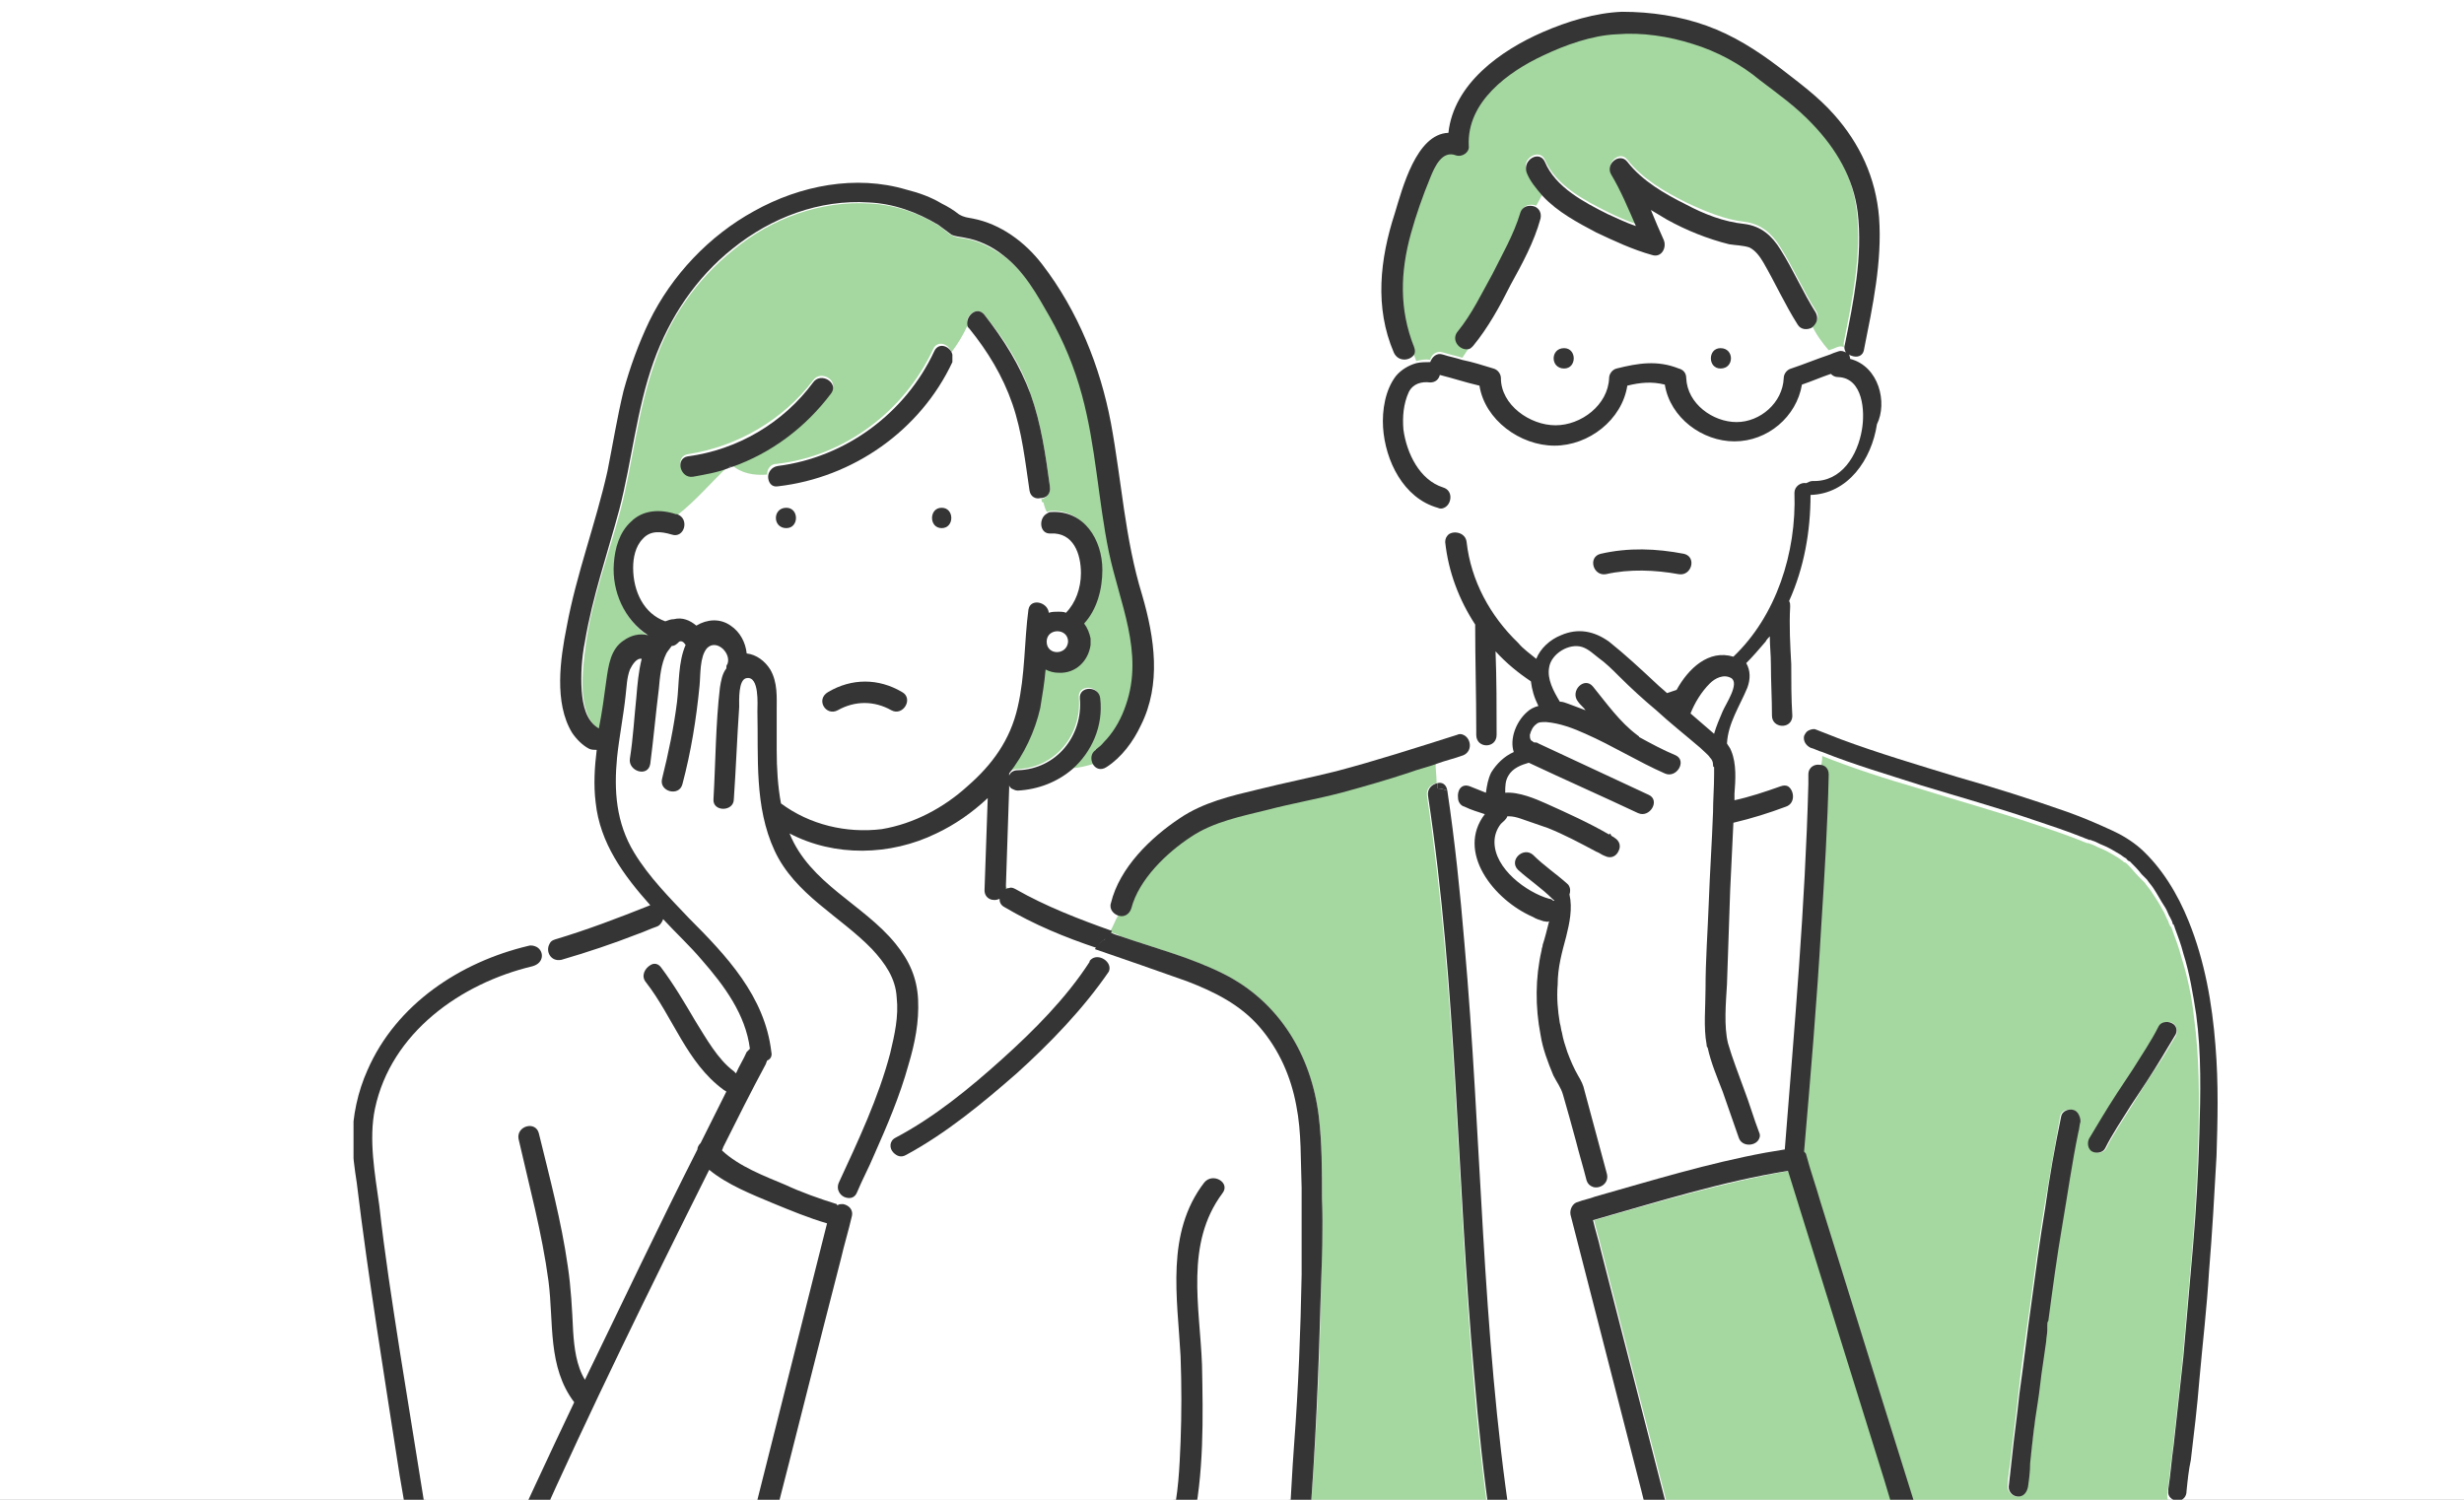 <?xml version="1.0" encoding="utf-8"?>
<!-- Generator: Adobe Illustrator 27.9.0, SVG Export Plug-In . SVG Version: 6.00 Build 0)  -->
<svg version="1.1" id="レイヤー_1" xmlns="http://www.w3.org/2000/svg" xmlns:xlink="http://www.w3.org/1999/xlink" x="0px"
	 y="0px" width="230px" height="140px" viewBox="0 0 230 140" style="enable-background:new 0 0 230 140;" xml:space="preserve">
<rect x="0" y="0" width="230" height="140" fill="#808080" stroke="none"/>
<style type="text/css">
	.st0{clip-path:url(#SVGID_00000057136418017977312440000012531029305949134735_);}
	.st1{fill:#FFFFFF;}
	.st2{clip-path:url(#SVGID_00000146471780355757677390000017237323684765307795_);}
	.st3{fill:#A5D7A0;}
	.st4{fill:#353535;}
</style>
<g>
	<defs>
		<rect id="SVGID_1_" width="230" height="140"/>
	</defs>
	<clipPath id="SVGID_00000144302569173094069150000005643933442317474439_">
		<use xlink:href="#SVGID_1_"  style="overflow:visible;"/>
	</clipPath>
	<g style="clip-path:url(#SVGID_00000144302569173094069150000005643933442317474439_);">
		<rect class="st1" width="230" height="140"/>
		<g>
			<defs>
				<rect id="SVGID_00000160187552967463184300000002846268680914854808_" x="33" y="1" width="174" height="145"/>
			</defs>
			<clipPath id="SVGID_00000170257945749329392190000004060344643959687835_">
				<use xlink:href="#SVGID_00000160187552967463184300000002846268680914854808_"  style="overflow:visible;"/>
			</clipPath>
			<g style="clip-path:url(#SVGID_00000170257945749329392190000004060344643959687835_);">
				<path class="st1" d="M154.2,142.7c-0.3-1.2-0.6-2.4-0.9-3.6c-2.2-8.6-4.4-17.1-6.6-25.7c-0.1-0.5,0.2-1.1,0.7-1.2
					c0.5-0.2,1.1-0.3,1.6-0.5c0-0.3,0-0.6,0-0.9c-0.3-0.1-0.5-0.3-0.6-0.6c-0.3-1.2-0.7-2.5-1-3.7c-0.4-1.4-0.7-2.9-1.2-4.3
					c-0.2-0.6-0.6-1.1-0.9-1.8c-0.6-1.2-1-2.5-1.2-3.8c-0.5-2.6-0.5-5.3,0.1-7.9c0-0.2,0.1-0.3,0.1-0.5c0.2-0.6,0.4-1.4,0.6-2.2
					c-0.1,0-0.3,0-0.5,0c-0.3-0.1-0.7-0.2-1-0.4c-3.6-1.6-7.2-6.1-4.5-9.6c-0.6-0.2-1.3-0.5-1.9-0.7c-0.4-0.2-0.6-0.5-0.6-0.8
					c-0.4-0.2-0.8-0.4-1.3-0.6c0.7,4.8,1.2,9.5,1.6,14.3c1.5,18,1.6,36.1,4.3,54c0,0.2,0,0.4-0.1,0.6H154.2z"/>
				<path class="st1" d="M164.6,107c-0.3,0.7-1.5,0.8-1.9-0.1c-0.5-1.4-1-2.9-1.5-4.3c-0.5-1.3-1.1-2.7-1.4-4.1c0-0.1,0-0.2-0.1-0.3
					c-0.3-1.7-0.2-3.6-0.1-5.2c0-2.7,0.2-5.3,0.3-8c0.1-2.8,0.3-5.7,0.4-8.5c0.1-1.2,0.1-2.4,0.1-3.5c0-0.2,0-0.5,0-0.7c0,0,0,0,0,0
					c0,0,0,0,0,0c0-0.1,0-0.2-0.1-0.2c-0.1-0.3-0.1-0.4-0.3-0.7c-0.1-0.2-0.6-0.7-0.9-0.9c-1.3-1.2-2.7-2.3-4.1-3.5
					c-1.2-1.1-2.3-2.1-3.5-3.2c-0.6-0.6-1.3-1.1-1.9-1.7c-0.5-0.4-1-0.9-1.5-1c-1.3-0.4-2.9,0.6-3.1,1.9c-0.2,1.1,0.4,2.2,1,3.2
					c0.3,0.1,0.6,0.1,0.8,0.2c0.6,0.2,1.1,0.4,1.6,0.6c-0.2-0.3-0.5-0.5-0.7-0.8c-0.8-1,0.6-2.3,1.4-1.4c1.3,1.6,2.5,3.2,4.1,4.5
					c0.1,0.1,0.1,0.1,0.2,0.2c1.1,0.6,2.2,1.2,3.4,1.7c1.1,0.5,0.1,2.2-1,1.7c-2.5-1.2-4.9-2.6-7.4-3.7c-1.2-0.5-2.5-1.1-3.7-1.1
					c-0.4,0-0.7,0-0.9,0.2c-0.3,0.2-0.5,0.7-0.6,1c-0.1,0.3,0,0.3,0.1,0.5c0.1,0.2,0.4,0.3,0.1,0.1c0.1,0,0.1,0.1,0.2,0.1
					c0.1,0,0.3,0,0.4,0.1c3.4,1.6,6.9,3.2,10.3,4.8c1.1,0.5,0.1,2.2-1,1.7c-3.4-1.6-6.8-3.1-10.2-4.7c-0.8,0.2-1.5,0.6-1.9,1.2
					c-0.3,0.5-0.4,1-0.3,1.6c1.2-0.1,2.8,0.6,3.8,1c2,0.8,4,1.7,5.9,2.9l0.1-0.1l0.1,0.2c0.1,0.1,0.2,0.1,0.3,0.2
					c0.5,0.3,0.6,0.8,0.4,1.2c-0.2,0.5-0.8,0.8-1.3,0.5c-0.2-0.1-0.5-0.3-0.8-0.4c-1.4-0.8-2.9-1.5-4.5-2.2
					c-0.8-0.4-1.7-0.7-2.6-0.9c-0.3-0.1-0.6-0.2-1-0.2c-0.1,0-0.2,0-0.2,0c-0.1,0.3-0.4,0.5-0.6,0.7c-0.4,0.5-0.6,1-0.6,1.7
					c0,2.5,2.9,4.7,5.1,5.3c0.2,0,0.3,0.1,0.4,0.2l0.1-0.1c-0.1,0-0.1-0.1-0.2-0.1c-1-0.9-2.2-1.7-3.2-2.7c-0.9-0.8,0.4-2.2,1.4-1.4
					c1,0.9,2.2,1.7,3.2,2.7c0,0,0.1,0.1,0.1,0.1c0.2,0.3,0.3,0.6,0.1,0.9c0.3,1.3,0,2.7-0.3,3.9c-0.4,1.5-0.8,2.9-0.8,4.5
					c0,1.2,0,2.4,0.2,3.6l0.6,2.6c0.3,0.8,0.6,1.5,1,2.2c0.3,0.5,0.5,0.9,0.6,1.4c0.7,2.6,1.4,5.2,2.1,7.8c0.2,0.9-0.6,1.4-1.3,1.2
					c0,0.3,0,0.6,0,0.9c5.3-1.5,10.5-3.1,15.9-4.1C164.8,107.4,164.7,107.2,164.6,107z"/>
				<path class="st3" d="M177.5,142.7c-0.1-0.1-0.1-0.2-0.2-0.3c0-0.1-0.1-0.2-0.1-0.2c-0.4-1.3-0.8-2.7-1.2-4
					c-1.9-6.1-3.8-12.2-5.7-18.3c-1.1-3.5-2.2-7.1-3.3-10.6c-6.2,1.1-12.2,2.9-18.2,4.6c0.2,0.9,0.5,1.8,0.7,2.7
					c2.2,8.6,4.4,17.1,6.6,25.7c0,0.1,0,0.2,0,0.2c0,0.1,0,0.2,0,0.2H177.5z"/>
				<path class="st3" d="M94,73.7c0.1,0,0.1,0,0.2,0c-0.1-0.1-0.2-0.2-0.2-0.3C94,73.4,94,73.5,94,73.7z"/>
				<path class="st1" d="M52.2,89.6c-0.9,0.3-1.5-0.8-1.1-1.5c-0.3,0.1-0.7,0.2-1,0.3c0.6,0.4,0.7,1.5-0.2,1.8
					c-6.7,1.6-13.2,6.2-14.7,13.3c-0.6,2.9,0,6.1,0.4,9c0.6,4.5,1.3,9,1.9,13.5c0.9,5.6,1.8,11.2,2.7,16.8h7.9c0-0.1,0-0.2,0.1-0.3
					c1.2-2.7,2.4-5.3,3.7-8c0.6-1.3,1.2-2.5,1.8-3.8c0,0,0,0,0,0c-2.5-3.3-1.9-7.4-2.4-11.3c-0.6-4.5-1.8-8.9-2.8-13.3
					c-0.3-1.2,1.6-1.7,1.9-0.5c1,4.1,2.1,8.2,2.7,12.4c0.3,2,0.4,4.1,0.5,6.1c0.1,1.5,0.3,3.2,1.1,4.5c3.4-7.2,6.9-14.4,10.5-21.5
					c0-0.2,0.2-0.5,0.3-0.6c0.8-1.6,1.6-3.2,2.4-4.8c-0.1,0-0.2-0.1-0.3-0.2c-3.3-2.4-4.7-6.8-7.2-10c-0.5-0.6-0.1-1.4,0.4-1.6
					c-0.4-0.9-0.8-1.9-1.3-2.8C57,88.1,54.7,88.9,52.2,89.6z"/>
				<path class="st1" d="M65.4,89.5c-1.1-1.3-2.4-2.5-3.6-3.8c-0.1,0.3-0.3,0.5-0.6,0.7c-0.6,0.3-1.2,0.5-1.8,0.7
					c0.5,0.9,0.9,1.9,1.3,2.8c0.3-0.2,0.7-0.1,1,0.2c1.2,1.6,2.2,3.3,3.2,5c1,1.6,2,3.5,3.6,4.7c0.1,0.1,0.2,0.1,0.2,0.2
					c0.3-0.7,0.7-1.3,1-2c0.1-0.1,0.2-0.2,0.3-0.3C69.5,94.6,67.5,91.9,65.4,89.5z"/>
				<path class="st3" d="M94,82.9c-0.1-0.1-0.2-0.2-0.3-0.3c0,0.1,0,0.2,0,0.4C93.8,83,93.9,83,94,82.9z"/>
				<path class="st1" d="M167.8,30.2c-1.2-1.9-2.1-3.9-3.2-5.8c-0.3-0.5-0.7-1.2-1.3-1.4c-0.6-0.3-1.3-0.2-1.9-0.3
					c-2-0.4-4-1.3-5.8-2.3c-0.5-0.3-1-0.6-1.5-0.9c0.4,0.9,0.8,1.8,1.2,2.8c0.3,0.7-0.2,1.7-1.1,1.4c-1.8-0.6-3.6-1.3-5.2-2.1
					c-1.7-0.8-3.6-1.9-5-3.4c-0.2,0.4-0.4,0.8-0.6,1.1c0.4,0.2,0.6,0.6,0.5,1.1c-0.7,2.2-1.8,4.2-2.8,6.2c-1,1.9-2.1,4-3.5,5.7
					c-0.1,0.2-0.3,0.3-0.5,0.3c-0.2,0.3-0.4,0.6-0.6,0.9c1,0.3,1.9,0.6,2.9,0.8c0.4,0.1,0.7,0.5,0.7,0.9c0.1,2.5,2.8,4.4,5.1,4.4
					c2.4,0,4.9-1.9,5-4.4c0-0.4,0.3-0.8,0.7-0.9c2-0.5,3.8-0.8,5.8,0c0.4,0.2,0.7,0.5,0.7,0.9c0.1,2.4,2.4,4.1,4.7,4.1
					c2.2,0,4.4-1.8,4.4-4.1c0-0.5,0.3-0.8,0.7-0.9c1.2-0.4,2.4-0.9,3.6-1.3c-0.6-0.7-1.2-1.6-1.6-2.4
					C168.6,30.7,168.1,30.7,167.8,30.2z M146,34.4c-1.2,0-1.2-1.9,0-1.9C147.2,32.5,147.2,34.4,146,34.4z M160.6,34.4
					c-1.2,0-1.2-1.9,0-1.9C161.9,32.5,161.9,34.4,160.6,34.4z"/>
				<path class="st3" d="M172.1,32c0.8-4,1.7-8.3,1.2-12.4c-0.4-3.2-1.9-6-4.2-8.2c-1.5-1.5-3.3-2.7-4.9-4.1
					c-1.9-1.5-4.1-2.7-6.3-3.4c-2.3-0.7-4.7-1.1-7.1-0.9c-2.3,0.2-4.8,1-6.9,2c-3.3,1.6-7.1,4.4-6.9,8.4c0,0.6-0.6,1.1-1.2,0.9
					c-1.3-0.5-2,1-2.4,2.1c-0.7,1.7-1.3,3.4-1.8,5.2c-1,3.6-1.2,7.1,0.3,10.6c0.1,0.3,0.1,0.5,0,0.7c0.1,0.3,0.2,0.5,0.3,0.8
					c0.4-0.1,0.9-0.2,1.3-0.1c0.1-0.5,0.6-0.9,1.2-0.7c0.6,0.2,1.2,0.3,1.8,0.5c0.2-0.3,0.4-0.6,0.6-0.9c-0.8,0.2-1.6-0.9-0.9-1.7
					c1.3-1.5,2.3-3.5,3.2-5.3c1-1.8,2-3.7,2.6-5.7c0.2-0.7,0.9-0.8,1.4-0.6c0.2-0.4,0.4-0.7,0.6-1.1c-0.6-0.6-1.1-1.4-1.5-2.2
					c-0.5-1.1,1.2-2.1,1.7-1c1,2.4,3.7,3.8,5.9,4.9c0.8,0.4,1.7,0.8,2.6,1.1c-0.7-1.6-1.4-3.3-2.3-4.8c-0.5-0.9,0.8-2.1,1.5-1.2
					c1.4,1.8,3.5,3,5.5,4c1.7,0.8,3.6,1.6,5.4,1.8c1.6,0.2,2.6,1.1,3.4,2.4c1.2,1.9,2.1,4,3.3,5.9c0.4,0.6,0.1,1.1-0.4,1.3
					c0.4,0.9,1,1.7,1.6,2.4c0.3-0.1,0.6-0.2,0.8-0.3c0.3-0.1,0.5-0.1,0.7,0.1C172.1,32.5,172.1,32.3,172.1,32z"/>
				<path class="st1" d="M137,50.6c0.4,3.6,2.2,6.9,4.8,9.4c0.5,0.5,1.1,1,1.7,1.5c0.5-1,1.3-1.7,2.3-2.2c1.6-0.7,3.2-0.4,4.5,0.6
					c1.6,1.2,3,2.6,4.4,3.9c0.3,0.3,0.7,0.6,1,0.9c0.3-0.1,0.6-0.2,0.9-0.3c1.1-2,2.9-3.8,5.3-3.1c4-3.7,5.8-9.7,5.7-15.3
					c0-0.7,0.5-1,1.1-0.9c0.1-0.1,0.3-0.2,0.6-0.2c2.7,0,4.2-2.4,4.6-4.8c0.3-1.7,0.1-4.8-2.2-4.9c-0.3,0-0.5-0.2-0.7-0.3
					c-0.9,0.3-1.8,0.7-2.7,1c-0.5,3-3.2,5.3-6.3,5.3c-3.1,0-6-2.2-6.5-5.3c-1.2-0.3-2.3-0.2-3.5,0.1c-0.5,3.2-3.6,5.6-6.8,5.6
					c-3.2,0-6.5-2.4-7-5.6c-1.2-0.3-2.4-0.7-3.7-1c-0.1,0.4-0.4,0.7-0.9,0.7c-0.9-0.1-1.6,0.1-2,0.9c-0.5,1.1-0.7,2.3-0.5,3.5
					c0.2,2.2,1.4,4.8,3.7,5.4c1,0.3,0.8,1.6,0.1,1.9c0.3,0.8,0.4,1.8,0.6,2.7C135.8,49.5,136.9,49.7,137,50.6z M149.4,51.7
					c2.6-0.5,5.2-0.5,7.8,0c1.2,0.2,0.7,2.1-0.5,1.9c-2.2-0.5-4.5-0.5-6.8,0C148.7,53.8,148.2,52,149.4,51.7z"/>
				<path class="st3" d="M204.8,95c-0.2-1.9-0.6-3.8-1.2-5.7c-0.2-0.8-0.5-1.6-0.8-2.4c0-0.1-0.1-0.2-0.1-0.3c0,0,0-0.1-0.1-0.1
					c-0.1-0.2-0.2-0.4-0.2-0.5c-0.2-0.3-0.3-0.7-0.5-1c-0.3-0.6-0.7-1.2-1.1-1.8c-0.2-0.3-0.4-0.5-0.6-0.8c0,0-0.1-0.1-0.1-0.1
					c0,0-0.1-0.1-0.1-0.1c-0.1-0.1-0.2-0.2-0.3-0.3c-0.4-0.4-0.7-0.8-1.1-1.2c-0.1-0.1-0.2-0.2-0.3-0.2c0,0-0.1,0-0.1-0.1
					c0,0,0,0,0,0c-0.2-0.1-0.4-0.3-0.6-0.4c-0.5-0.3-1-0.6-1.5-0.8c-0.3-0.1-0.6-0.3-0.9-0.4c-0.1,0-0.2-0.1-0.3-0.1c0,0,0,0-0.1,0
					c0,0,0,0,0,0c-0.2-0.1-0.3-0.1-0.5-0.2c-1.5-0.6-3-1.1-4.5-1.6c-3.6-1.2-7.2-2.2-10.7-3.3c-3.1-0.9-6.2-1.9-9.2-3.1
					c0,0.4-0.1,0.7-0.1,1.1c0.4,0.1,0.8,0.4,0.8,0.9c-0.1,4.7-0.4,9.5-0.7,14.2c-0.5,7-1.1,14-1.6,21c0.1,0.1,0.1,0.2,0.2,0.3
					c0.4,1.4,0.9,2.8,1.3,4.3c1.9,6.1,3.8,12.2,5.7,18.3c1.2,3.8,2.4,7.7,3.6,11.5c0.1,0.3,0,0.6-0.1,0.8h24l0.3-2.3
					c0,0-0.1,0-0.1,0c-0.4,0-0.9-0.4-0.9-0.9c0-0.1,0-0.1,0-0.2c0.2-1.4,0.3-2.8,0.5-4.1c0.3-2.7,0.6-5.5,0.9-8.2
					c0.3-3.4,0.6-6.9,0.9-10.3c0.3-3.5,0.5-7.1,0.6-10.6C205.3,102.4,205.3,98.7,204.8,95z M194.1,104.7c-0.1,0.3-0.1,0.7-0.2,1
					c-0.6,2.9-1,5.8-1.5,8.7c-0.5,3-0.9,6-1.3,8.9c0,0.2,0,0.4-0.1,0.5c0,0.1,0,0.2,0,0.3c0-0.2,0,0,0,0.1c0,0.3-0.1,0.7-0.1,1
					c-0.1,0.7-0.2,1.4-0.3,2.1c-0.2,1.2-0.3,2.5-0.5,3.7c-0.2,1.9-0.4,3.8-0.7,5.6c-0.1,0.7-0.2,1.4-0.2,2.2
					c-0.1,0.5-0.4,0.9-0.9,0.9c-0.4,0-0.9-0.4-0.9-0.9c0,0,0,0,0,0c0-0.9,0.2-1.8,0.3-2.7c0.2-2,0.5-4,0.7-6
					c0.3-2.8,0.7-5.5,1.1-8.3c0.4-3,0.8-6,1.3-9c0.5-2.9,1-5.8,1.5-8.6c0.1-0.5,0.6-0.7,1.1-0.6C194,103.7,194.2,104.3,194.1,104.7z
					 M203.1,96.7c-0.4,0.7-0.8,1.3-1.2,2c-1,1.5-2,3-2.9,4.5c-0.8,1.3-1.7,2.6-2.4,4c-0.2,0.4-0.8,0.5-1.2,0.3
					c-0.4-0.2-0.5-0.8-0.3-1.2c0.4-0.7,0.8-1.3,1.2-2c1-1.5,2-3,2.9-4.5c0.8-1.3,1.7-2.6,2.4-4c0.2-0.4,0.8-0.5,1.2-0.3
					C203.2,95.7,203.3,96.3,203.1,96.7z"/>
				<path class="st1" d="M170,71.4c0.1-0.4,0.1-0.7,0.1-1.1c-0.4-0.1-0.7-0.3-1.1-0.4c-0.4-0.2-0.7-0.6-0.6-1.1
					c0.1-0.2,0.2-0.4,0.4-0.5c-0.3-0.2-0.6-0.5-0.9-0.7c-0.1,1.1-1.9,1.1-1.9-0.1c-0.1-1.6-0.1-3.2-0.1-4.8c0-0.8-0.1-1.7-0.1-2.6
					c-0.1,0.2-0.3,0.4-0.4,0.5c-0.5,0.7-1.1,1.4-1.8,2c0.3,0.7,0.4,1.5,0.1,2.3c-0.7,1.7-1.8,3.4-1.9,5.2c0.2,0.2,0.3,0.5,0.4,0.7
					c0.6,1.2,0.4,2.7,0.3,4c0,0.2,0,0.4,0,0.6c1.5-0.4,2.9-0.8,4.3-1.3c0.3-0.1,0.5-0.1,0.7,0c0.5-0.3,0.9-0.6,1.4-0.9
					c0-0.3,0-0.6,0-0.9C168.9,71.6,169.4,71.3,170,71.4z"/>
				<path class="st3" d="M122.2,142.7h16.9c0,0,0-0.1,0-0.1c-0.7-4.8-1.2-9.5-1.6-14.3c-1.5-18-1.6-36.1-4.3-54
					c-0.1-0.7,0.4-1.1,0.9-1.2c0-0.6-0.1-1.3-0.1-1.9c-0.8,0.3-1.7,0.5-2.5,0.8c-2.1,0.6-4.3,1.3-6.4,1.9c-2.3,0.6-4.6,1-6.9,1.6
					c-2.4,0.6-5,1.1-7.1,2.5c-2.3,1.5-4.9,4-5.6,6.7c-0.1,0.6-0.6,0.8-1.1,0.7c-0.3,0.5-0.5,1.1-0.8,1.6c0.3,0.1,0.7,0.2,1,0.4
					c3.2,1.1,6.5,2,9.6,3.5c5.2,2.6,8.2,7.7,8.9,13.3c0.3,2.5,0.3,5.1,0.3,7.7c0,2.8,0,5.6-0.1,8.5
					C123.2,127.8,122.8,135.3,122.2,142.7z"/>
				<path class="st1" d="M137.5,73.4c0.5,0.2,1,0.4,1.5,0.6c0-0.7,0.1-1.3,0.5-1.9c0.5-0.9,1.2-1.5,2.1-1.9
					c-0.4-1.2,0.1-2.8,1.2-3.7c0.3-0.3,0.7-0.5,1.1-0.6c-0.3-0.7-0.6-1.5-0.7-2.3c-1.2-0.8-2.3-1.8-3.3-2.8c0,2.6,0,5.2,0.1,7.8
					c0,1.3-1.9,1.3-1.9,0c0-0.2,0-0.3,0-0.5c-0.5,0.1-0.9,0.3-1.4,0.5c0.7,0.3,0.8,1.6-0.1,1.9c-0.8,0.3-1.7,0.5-2.5,0.8
					c0.1,0.6,0.1,1.3,0.1,1.9c0.4-0.1,0.9,0.1,0.9,0.7c0,0,0,0,0,0c0.4,0.2,0.8,0.4,1.3,0.6C136.3,73.8,136.8,73.1,137.5,73.4z"/>
				<path class="st1" d="M168.8,73.2c-0.5,0.3-0.9,0.6-1.4,0.9c0.6,0.3,0.7,1.5-0.2,1.9c-1.6,0.6-3.2,1.1-4.9,1.5
					c-0.1,2.1-0.2,4.2-0.3,6.3c-0.1,2.9-0.3,5.8-0.3,8.8c0,1.7-0.2,3.9,0.1,5.5c0.3,1.5,1,2.9,1.5,4.3c0.5,1.3,0.9,2.7,1.4,4
					c0.1,0.2,0.1,0.5,0,0.6c0.1,0.2,0.1,0.4,0.2,0.5c0.6-0.1,1.2-0.2,1.8-0.3C167.5,95.9,168.5,84.5,168.8,73.2z"/>
				<path class="st3" d="M172.6,33.4c0-0.1,0.1-0.2,0.1-0.3c-0.1,0-0.1-0.1-0.2-0.1C172.6,33.1,172.6,33.3,172.6,33.4z"/>
				<path class="st3" d="M103.6,51.6c-1-4.8-1.2-9.8-2.5-14.6c-0.7-2.6-1.7-5-3-7.3c-1.2-2.1-2.4-4.3-4.4-5.8
					c-1-0.7-2.3-1.4-3.5-1.6c-0.5-0.1-0.9-0.1-1.3-0.3c-0.4-0.2-0.8-0.6-1.2-0.9c-1.9-1.2-4.2-2-6.5-2.1c-4.6-0.3-9.2,1.4-12.7,4.3
					c-3.5,2.8-6,6.4-7.4,10.6c-1.6,4.5-2,9.2-3.2,13.8c-1.1,4.1-2.6,8.1-3.2,12.3c-0.2,1.5-0.4,3.1-0.3,4.6c0.1,1.3,0.4,2.8,1.6,3.5
					c0.2-1.5,0.5-3,0.7-4.5c0.2-1.4,0.4-2.9,1.6-3.7c0.7-0.5,1.6-0.7,2.3-0.5c-2.2-1.3-3.4-4.1-3.2-6.7c0.1-1.4,0.5-2.9,1.6-3.9
					c1.2-1.1,2.8-1.2,4.2-0.7c1.7-1.3,3.2-3.1,4.8-4.6c-1.1,0.4-2.2,0.6-3.3,0.8c-1.2,0.2-1.7-1.7-0.5-1.9c4.6-0.7,8.9-3.2,11.7-6.9
					c0.7-1,2.4,0,1.7,1c-2.4,3.2-5.6,5.6-9.3,6.9c0.9,0.8,2.1,1,3.3,0.9c0-0.5,0.3-1,0.9-1c6.3-0.7,11.9-4.9,14.6-10.7
					c0.4-0.9,1.5-0.5,1.7,0.3c0.6-0.8,1.1-1.6,1.5-2.5c-0.3-0.9,0.9-1.9,1.6-1c1.8,2.2,3.4,4.6,4.3,7.4c1,2.8,1.4,5.7,1.8,8.6
					c0.1,0.6-0.3,1.1-0.8,1.2c0.1,0.4,0.2,0.8,0.5,1.2c0.1,0,0.2-0.1,0.3-0.1c3.1-0.2,4.7,2.7,4.8,5.4c0,1.8-0.6,3.7-1.7,5
					c0.3,0.4,0.5,0.9,0.6,1.4c0,0.1,0,0.2,0,0.3c0,0.1,0,0.2,0,0.3c-0.2,1.5-1.4,2.7-3,2.6c-0.4,0-0.8-0.1-1.2-0.3
					c-0.1,1.2-0.2,2.4-0.5,3.6c-0.4,2.2-1.5,4.3-2.9,6.1c0,0.1,0,0.1,0,0.2c0.1-0.3,0.4-0.5,0.8-0.5c3.6-0.1,6.1-3.2,5.8-6.7
					c-0.1-1.2,1.8-1.2,1.9,0c0.2,2.6-0.8,5-2.6,6.6c0.7,0,1.4-0.2,2.1-0.4c-0.2-0.4-0.2-1,0.3-1.3c0,0,0.1,0,0.1-0.1
					c0.2-0.2-0.1,0.1,0.1-0.1c0.3-0.3,0.6-0.5,0.8-0.8c0.8-0.9,1.5-2,1.8-3.2C106.9,61,104.6,56.3,103.6,51.6z"/>
				<path class="st1" d="M96.2,46c-0.4-2.7-0.7-5.5-1.6-8.1c-0.9-2.6-2.3-4.9-4-7c-0.1-0.1-0.2-0.2-0.2-0.3
					c-0.4,0.9-0.9,1.8-1.5,2.5c0.1,0.2,0,0.4-0.1,0.7c-3,6.4-9.3,10.8-16.3,11.6c-0.6,0.1-0.9-0.4-0.9-0.9c-1.2,0.1-2.4-0.1-3.3-0.9
					c-0.1,0-0.2,0.1-0.3,0.1c-1.6,1.5-3.1,3.2-4.8,4.6c0,0,0.1,0,0.1,0c1.2,0.4,0.7,2.3-0.5,1.9c-0.9-0.3-1.9-0.4-2.7,0.4
					c-0.7,0.7-0.9,1.7-0.9,2.7c0,2.1,1,4.2,3,5c0.2-0.1,0.5-0.2,0.8-0.2c0.8-0.1,1.6,0.1,2.1,0.6c0.9-0.6,2.2-0.7,3.2,0
					c0.8,0.5,1.3,1.6,1.5,2.6c0.9,0.1,1.8,0.7,2.2,1.5c0.6,1.1,0.6,2.5,0.6,3.8c0,1.2,0,2.5,0,3.7c0,1.7,0.1,3.3,0.4,5
					c2.7,1.9,6.1,2.8,9.4,2.3c3-0.4,5.8-2,8-4c2.3-2.1,4-4.3,4.7-7.4c0.6-3,0.6-6.1,1-9.1c0.2-1.1,1.8-0.8,1.9,0.3
					c0.3-0.1,0.6-0.1,0.9-0.1c0.3,0,0.5,0,0.7,0.1c0.9-0.9,1.4-2.3,1.4-3.7c0-1.8-0.8-3.8-2.8-3.7c-1.1,0.1-1.2-1.5-0.3-1.9
					c-0.3-0.4-0.4-0.8-0.5-1.2C96.8,46.8,96.3,46.6,96.2,46z M73.4,49.3c-1.2,0-1.2-1.9,0-1.9C74.6,47.4,74.6,49.3,73.4,49.3z
					 M83.1,66.3c-1.6-0.9-3.4-0.9-5,0c-1.1,0.6-2.1-1.1-1-1.7c2.2-1.3,4.7-1.3,6.9,0C85.2,65.3,84.2,66.9,83.1,66.3z M87.9,49.3
					c-1.2,0-1.2-1.9,0-1.9C89.1,47.4,89.1,49.3,87.9,49.3z"/>
				<path class="st1" d="M77.4,113.9c-1.7-0.6-3.4-1.2-5.1-1.9c-1.9-0.8-4.2-1.7-5.9-3.1c-5.6,11.2-11.2,22.4-16.2,33.8h20
					c0.2-0.9,0.4-1.7,0.6-2.6C72.9,131.4,75.2,122.7,77.4,113.9z"/>
				<path class="st1" d="M78.2,110.3c1.8-3.9,3.7-7.9,4.8-12.1c0.4-1.7,0.8-3.5,0.6-5.2c-0.2-1.8-1.1-3.2-2.3-4.5
					c-3-3.1-7.2-5.1-9.1-9.2c-1.9-4.1-1.5-8.6-1.6-13c0-0.7,0.1-3.4-1-3.1c-0.8,0.2-0.6,2.1-0.7,2.7c-0.2,2.9-0.3,5.7-0.5,8.6
					c-0.1,1.2-2,1.2-1.9,0c0.2-3.4,0.2-7,0.6-10.4c0.1-0.6,0.3-1.3,0.6-1.8c0-0.1,0-0.2,0.1-0.4c0.5-1-1-2.4-1.9-1.5
					c-0.8,0.8-0.6,2.5-0.7,3.5c-0.3,3.1-0.9,6.2-1.6,9.2c-0.3,1.2-2.2,0.7-1.9-0.5c0.6-2.4,1.1-4.8,1.4-7.2c0.2-1.7,0.1-3.7,0.8-5.3
					c-0.1-0.3-0.3-0.3-0.6-0.3c-0.2,0.2-0.4,0.4-0.7,0.4c-0.3,0.2-0.5,0.5-0.5,0.7c-0.5,1-0.5,2.2-0.7,3.3c-0.3,2.3-0.4,4.6-0.8,7
					c-0.2,1.2-2,0.7-1.9-0.5c0.3-1.9,0.4-3.8,0.6-5.7c0.1-1.2,0.2-2.4,0.5-3.6c-0.5-0.1-1,0.6-1.1,1c-0.3,0.7-0.3,1.6-0.4,2.4
					c-0.3,1.9-0.6,3.9-0.8,5.8c-0.3,3.2-0.1,6.2,1.6,8.9c1.4,2.3,3.2,4.2,5.1,6.1c3.5,3.6,7.1,7.4,7.7,12.5c0.1,0.4-0.2,0.7-0.4,0.8
					c0,0.1-0.1,0.2-0.1,0.3c-1.4,2.6-2.7,5.2-4,7.8c0,0.1-0.1,0.2-0.1,0.3c1.6,1.5,4,2.4,5.9,3.2c1.6,0.7,3.2,1.3,4.8,1.8
					c0.1,0,0.1,0,0.1,0.1c0.2-0.1,0.3-0.1,0.5-0.1c0.1-0.1,0.1-0.3,0.2-0.4C78.3,111.6,77.9,110.9,78.2,110.3z"/>
				<path class="st1" d="M93.7,84.7c-0.4-0.2-0.5-0.5-0.5-0.8c-0.6,0.3-1.4,0-1.4-0.8c0.1-2.9,0.2-5.7,0.3-8.6
					c-1.4,1.3-3.1,2.4-4.8,3.3c-4.3,2.1-9.4,2.2-13.7,0c1.8,4.6,6.9,6.5,9.9,10.3c1.3,1.6,2,3.2,2.1,5.2c0.1,2-0.3,4.1-0.9,6.1
					c-0.8,2.9-2,5.7-3.2,8.4c0.5,0.2,1.2,0.2,1.8,0c-0.4-0.4-0.4-1.1,0.2-1.4c3.6-1.9,6.9-4.6,9.9-7.3c3-2.7,6-5.7,8.2-9.1
					c0-0.1,0.1-0.1,0.1-0.2c0.1-0.4,0.3-0.7,0.5-1C99.3,87.5,96.4,86.3,93.7,84.7z"/>
				<path class="st1" d="M121.5,110.9c0-2.5,0-5.2-0.5-7.7c-0.5-2.7-1.6-5.3-3.4-7.3c-1.9-2.1-4.2-3.4-6.8-4.3c-2.8-1-5.7-2-8.6-3
					c-0.2,0.3-0.3,0.7-0.5,1c0.7-0.7,2.2,0.2,1.5,1.2c-2.3,3.6-5.4,6.7-8.6,9.5c-3.1,2.8-6.5,5.6-10.3,7.6c-0.5,0.3-0.9,0.1-1.2-0.2
					c-0.6,0.2-1.3,0.3-1.8,0c-0.5,1.2-1.1,2.3-1.6,3.5c-0.2,0.5-0.6,0.6-1,0.5c-0.1,0.1-0.1,0.3-0.2,0.4c0.5,0.1,1,0.5,0.8,1.2
					c-0.3,1.3-0.7,2.6-1,3.9c-2.2,8.5-4.3,17-6.5,25.5h37.5c-0.1-0.2-0.2-0.5-0.1-0.8c0.5-2.4,0.7-4.9,0.8-7.3c0.1-2.7,0.1-5.4,0-8
					c-0.3-5.5-1.4-11.5,2.2-16.2c0.7-1,2.4,0,1.7,1c-3.5,4.6-2.1,10.6-1.9,16c0.2,5,0.2,10.2-0.9,15.1c0,0.1,0,0.2-0.1,0.2h9.1
					c0.2-2.6,0.4-5.3,0.5-7.9c0.3-5.3,0.5-10.5,0.7-15.8C121.5,116.3,121.5,113.6,121.5,110.9z"/>
				<path class="st4" d="M98,45.4c-0.4-2.9-0.8-5.8-1.8-8.6c-1-2.7-2.5-5.1-4.3-7.4c-0.7-0.9-1.8,0.1-1.6,1c0,0.1,0.1,0.2,0.2,0.3
					c1.7,2.1,3.1,4.4,4,7c0.9,2.6,1.2,5.4,1.6,8.1c0.1,0.6,0.6,0.8,1,0.7C97.7,46.5,98.1,46.1,98,45.4z"/>
				<path class="st1" d="M99.7,59.9c-0.1-1.3-2-1.3-2,0C97.7,61.2,99.7,61.2,99.7,59.9z"/>
				<path class="st4" d="M149.9,53.6c2.2-0.5,4.6-0.4,6.8,0c1.2,0.2,1.7-1.6,0.5-1.9c-2.6-0.5-5.2-0.6-7.8,0
					C148.2,52,148.7,53.8,149.9,53.6z"/>
				<path class="st4" d="M206.8,97.6c-0.3-3.9-1-7.9-2.5-11.6c-1-2.5-2.5-5-4.5-6.8c-0.8-0.7-1.8-1.3-2.7-1.7
					c-1.3-0.6-2.7-1.2-4.1-1.7c-3.4-1.2-6.9-2.3-10.4-3.3c-3.6-1.1-7.3-2.2-10.8-3.5c-0.8-0.3-1.5-0.6-2.3-0.9
					c-0.2-0.1-0.5,0-0.7,0.1c-0.2,0.1-0.3,0.3-0.4,0.5c-0.1,0.5,0.2,0.9,0.6,1.1c0.4,0.1,0.7,0.3,1.1,0.4c3,1.2,6.1,2.1,9.2,3.1
					c3.6,1.1,7.2,2.1,10.7,3.3c1.5,0.5,3,1,4.5,1.6c0.2,0.1,0.3,0.1,0.5,0.2c0,0,0,0,0,0c0,0,0,0,0.1,0c0.1,0,0.2,0.1,0.3,0.1
					c0.3,0.1,0.6,0.3,0.9,0.4c0.5,0.2,1,0.5,1.5,0.8c0.2,0.1,0.4,0.3,0.6,0.4c0,0,0,0,0,0c0,0,0.1,0,0.1,0.1
					c0.1,0.1,0.2,0.2,0.3,0.2c0.4,0.4,0.8,0.8,1.1,1.2c0.1,0.1,0.2,0.2,0.3,0.3c0,0,0.1,0.1,0.1,0.1c0,0,0.1,0.1,0.1,0.1
					c0.2,0.3,0.4,0.5,0.6,0.8c0.4,0.6,0.7,1.2,1.1,1.8c0.2,0.3,0.3,0.7,0.5,1c0.1,0.2,0.2,0.4,0.2,0.5c0,0,0,0.1,0.1,0.1
					c0,0.1,0.1,0.2,0.1,0.3c0.3,0.8,0.6,1.6,0.8,2.4c0.6,1.9,0.9,3.8,1.2,5.7c0.5,3.7,0.4,7.4,0.3,11.1c-0.1,3.6-0.3,7.1-0.6,10.6
					c-0.3,3.4-0.6,6.9-0.9,10.3c-0.3,2.7-0.6,5.5-0.9,8.2c-0.2,1.4-0.3,2.8-0.5,4.1c0,0.1,0,0.1,0,0.2c-0.1,0.5,0.4,0.9,0.9,0.9
					c0,0,0.1,0,0.1,0c0.4-0.1,0.7-0.4,0.7-0.9c0.1-1,0.2-2,0.4-2.9c0.3-2.5,0.6-5,0.8-7.5c0.3-3.4,0.7-6.7,0.9-10.1
					c0.3-3.6,0.5-7.2,0.7-10.8C207,104.7,207.1,101.2,206.8,97.6z"/>
				<path class="st4" d="M193.5,103.6c-0.4-0.1-1,0.1-1.1,0.6c-0.6,2.9-1.1,5.7-1.5,8.6c-0.5,3-0.9,6-1.3,9
					c-0.4,2.8-0.7,5.5-1.1,8.3c-0.2,2-0.5,4-0.7,6c-0.1,0.9-0.2,1.8-0.3,2.7c0,0,0,0,0,0c0,0.5,0.4,0.9,0.9,0.9
					c0.5,0,0.8-0.4,0.9-0.9c0.1-0.7,0.2-1.4,0.2-2.2c0.2-1.9,0.4-3.8,0.7-5.6c0.2-1.2,0.3-2.5,0.5-3.7c0.1-0.7,0.2-1.4,0.3-2.1
					c0-0.3,0.1-0.7,0.1-1c0-0.1,0-0.3,0-0.1c0-0.1,0-0.2,0-0.3c0-0.2,0-0.4,0.1-0.5c0.4-3,0.8-6,1.3-8.9c0.5-2.9,0.9-5.8,1.5-8.7
					c0.1-0.3,0.1-0.7,0.2-1C194.2,104.3,194,103.7,193.5,103.6z"/>
				<path class="st4" d="M202.7,95.5c-0.4-0.2-1-0.1-1.2,0.3c-0.7,1.4-1.6,2.7-2.4,4c-1,1.5-2,3-2.9,4.5c-0.4,0.7-0.8,1.3-1.2,2
					c-0.2,0.4-0.1,1,0.3,1.2c0.4,0.2,1,0.1,1.2-0.3c0.7-1.4,1.6-2.7,2.4-4c1-1.5,2-3,2.9-4.5c0.4-0.7,0.8-1.3,1.2-2
					C203.3,96.3,203.2,95.7,202.7,95.5z"/>
				<path class="st4" d="M135.1,73.8C135.1,73.8,135.1,73.8,135.1,73.8c-0.1-0.6-0.5-0.8-0.9-0.7c0,0.2,0,0.3,0,0.5
					C134.5,73.6,134.8,73.7,135.1,73.8z"/>
				<path class="st4" d="M141,142.1c-2.7-17.9-2.7-36-4.3-54c-0.4-4.8-0.9-9.6-1.6-14.3c-0.3-0.1-0.6-0.2-0.9-0.2c0-0.2,0-0.3,0-0.5
					c-0.5,0.1-1,0.5-0.9,1.2c2.7,17.9,2.7,36,4.3,54c0.4,4.8,0.9,9.6,1.6,14.3c0,0,0,0.1,0,0.1h1.8C141,142.5,141,142.3,141,142.1z"
					/>
				<path class="st4" d="M136.6,68.6c-0.2-0.1-0.4-0.1-0.6,0c-3.8,1.2-7.5,2.4-11.3,3.4c-2.4,0.6-4.9,1.1-7.3,1.7
					c-2.5,0.6-5.1,1.2-7.3,2.7c-2.7,1.8-5.6,4.6-6.4,7.9c-0.2,0.6,0.3,1.1,0.8,1.2c0.4,0.1,0.9-0.1,1.1-0.7c0.7-2.7,3.3-5.2,5.6-6.7
					c2.1-1.4,4.7-1.9,7.1-2.5c2.3-0.6,4.6-1,6.9-1.6c2.2-0.6,4.3-1.2,6.4-1.9c0.8-0.3,1.7-0.5,2.5-0.8c0.8-0.3,1.7-0.5,2.5-0.8
					C137.5,70.1,137.3,68.9,136.6,68.6z"/>
				<path class="st4" d="M87.9,47.4c-1.2,0-1.2,1.9,0,1.9C89.1,49.3,89.1,47.4,87.9,47.4z"/>
				<path class="st4" d="M73.4,49.3c1.2,0,1.2-1.9,0-1.9C72.1,47.4,72.1,49.3,73.4,49.3z"/>
				<path class="st4" d="M160.6,32.5c-1.2,0-1.2,1.9,0,1.9C161.9,34.4,161.9,32.5,160.6,32.5z"/>
				<path class="st4" d="M146,34.4c1.2,0,1.2-1.9,0-1.9C144.7,32.5,144.7,34.4,146,34.4z"/>
				<path class="st4" d="M101.8,89.6c-0.1,0.1-0.1,0.1-0.1,0.2c-2.2,3.4-5.2,6.4-8.2,9.1c-3,2.7-6.3,5.4-9.9,7.3
					c-0.6,0.3-0.6,1-0.2,1.4c0.3,0.3,0.7,0.5,1.2,0.2c3.7-2,7.1-4.8,10.3-7.6c3.1-2.8,6.2-6,8.6-9.5
					C103.9,89.8,102.5,88.9,101.8,89.6z"/>
				<path class="st4" d="M78.2,66.3c1.6-0.9,3.4-0.9,5,0c1.1,0.6,2.1-1.1,1-1.7c-2.2-1.3-4.7-1.3-6.9,0
					C76.1,65.3,77.1,66.9,78.2,66.3z"/>
				<path class="st1" d="M157.8,66.6c0.7,0.6,1.4,1.3,2.2,1.9c0.2-0.7,0.5-1.4,0.8-2.1c0.3-0.7,1.6-2.5,0.8-3.1
					c-0.7-0.4-1.5,0-2,0.5C158.9,64.6,158.2,65.6,157.8,66.6z"/>
				<path class="st1" d="M146.5,98.3l-0.6-2.6c0,0.3,0.1,0.6,0.2,0.9C146.1,97.1,146.3,97.7,146.5,98.3z"/>
				<path class="st4" d="M172.7,33.5C172.7,33.4,172.7,33.4,172.7,33.5c0-0.2-0.1-0.3-0.1-0.4c0.1,0,0.1,0.1,0.2,0.1
					c0.5,0.2,1.1,0.1,1.2-0.6c0.8-4,1.7-8.2,1.4-12.3c-0.3-3.7-1.8-6.9-4.2-9.6c-1.5-1.7-3.3-3-5.1-4.4c-2.1-1.6-4.3-3-6.8-3.9
					c-2.5-0.9-5.2-1.3-7.9-1.3c-2.5,0.1-5.1,0.9-7.4,1.9c-3.9,1.7-8.3,4.8-8.8,9.4c-3,0.1-4.3,5.2-5,7.5c-1.4,4.3-1.9,8.8-0.1,13
					c0.4,0.9,1.5,0.8,1.9,0.2c0.1-0.2,0.1-0.4,0-0.7c-1.4-3.5-1.3-7-0.3-10.6c0.5-1.8,1.1-3.5,1.8-5.2c0.4-1,1.1-2.6,2.4-2.1
					c0.6,0.2,1.3-0.3,1.2-0.9c-0.2-4.1,3.7-6.9,6.9-8.4c2.1-1,4.6-1.9,6.9-2c2.4-0.2,4.9,0.2,7.1,0.9c2.3,0.7,4.5,1.9,6.3,3.4
					c1.7,1.3,3.4,2.5,4.9,4.1c2.2,2.3,3.8,5,4.2,8.2c0.5,4.1-0.4,8.4-1.2,12.4c-0.1,0.3,0,0.5,0.1,0.7c-0.2-0.1-0.4-0.2-0.7-0.1
					c-0.3,0.1-0.6,0.2-0.8,0.3c-1.2,0.4-2.4,0.9-3.6,1.3c-0.4,0.1-0.7,0.5-0.7,0.9c-0.1,2.3-2.2,4.1-4.4,4.1c-2.2,0-4.6-1.7-4.7-4.1
					c0-0.5-0.3-0.8-0.7-0.9c-2-0.8-3.8-0.5-5.8,0c-0.4,0.1-0.7,0.5-0.7,0.9c-0.1,2.5-2.6,4.4-5,4.4c-2.4,0-5.1-1.9-5.1-4.4
					c0-0.4-0.3-0.8-0.7-0.9c-1-0.3-1.9-0.6-2.9-0.8c-0.6-0.2-1.2-0.3-1.8-0.5c-0.6-0.2-1,0.2-1.2,0.7c-0.4,0-0.9,0-1.3,0.1
					c-0.7,0.2-1.4,0.6-1.9,1.2c-1,1.3-1.3,3.2-1.2,4.8c0.2,3.1,1.9,6.6,5.1,7.5c0.2,0.1,0.4,0.1,0.6,0c0.7-0.3,0.9-1.6-0.1-1.9
					c-2.2-0.7-3.4-3.2-3.7-5.4c-0.1-1.2,0-2.4,0.5-3.5c0.4-0.8,1.2-1,2-0.9c0.5,0,0.8-0.3,0.9-0.7c1.2,0.3,2.4,0.7,3.7,1
					c0.5,3.2,3.8,5.6,7,5.6c3.2,0,6.3-2.4,6.8-5.6c1.2-0.3,2.3-0.4,3.5-0.1c0.5,3.1,3.5,5.3,6.5,5.3c3.1,0,5.8-2.3,6.3-5.3
					c0.9-0.3,1.8-0.7,2.7-1c0.2,0.2,0.4,0.3,0.7,0.3c2.3,0.1,2.5,3.2,2.2,4.9c-0.4,2.4-1.9,4.9-4.6,4.8c-0.2,0-0.4,0.1-0.6,0.2
					c-0.5-0.1-1.1,0.3-1.1,0.9c0.2,5.6-1.7,11.5-5.7,15.3c-2.3-0.7-4.2,1.1-5.3,3.1c-0.3,0.1-0.6,0.2-0.9,0.3
					c-0.3-0.3-0.7-0.6-1-0.9c-1.5-1.4-2.9-2.7-4.4-3.9c-1.4-1-2.9-1.3-4.5-0.6c-1,0.4-1.9,1.2-2.3,2.2c-0.6-0.5-1.2-0.9-1.7-1.5
					c-2.6-2.5-4.4-5.8-4.8-9.4c-0.1-0.9-1.2-1.1-1.7-0.7c-0.2,0.2-0.3,0.4-0.3,0.7c0.3,2.8,1.3,5.4,2.8,7.7c0,0,0,0.1,0,0.1
					c0,3.2,0.1,6.5,0.1,9.7c0,0.2,0,0.3,0,0.5c0,1.3,1.9,1.3,1.9,0c0-2.6,0-5.2-0.1-7.8c1,1.1,2.1,2,3.3,2.8
					c0.1,0.8,0.3,1.5,0.7,2.3c-0.4,0.1-0.8,0.3-1.1,0.6c-1,0.9-1.6,2.5-1.2,3.7c-0.9,0.4-1.6,1.1-2.1,1.9c-0.3,0.6-0.4,1.2-0.5,1.9
					c-0.5-0.2-1-0.4-1.5-0.6c-0.8-0.3-1.2,0.4-1.1,1.1c0,0.3,0.2,0.7,0.6,0.8c0.6,0.3,1.3,0.5,1.9,0.7c-2.7,3.5,0.8,8,4.5,9.6
					c0.3,0.2,0.7,0.3,1,0.4c0.2,0,0.3,0.1,0.5,0c-0.2,0.8-0.4,1.6-0.6,2.2c0,0.2-0.1,0.3-0.1,0.5c-0.6,2.6-0.6,5.3-0.1,7.9
					c0.2,1.3,0.7,2.6,1.2,3.8c0.3,0.6,0.7,1.1,0.9,1.8c0.4,1.4,0.8,2.8,1.2,4.3c0.3,1.2,0.7,2.5,1,3.7c0.1,0.3,0.3,0.5,0.6,0.6
					c0.6,0.2,1.5-0.3,1.3-1.2c-0.7-2.6-1.4-5.2-2.1-7.8c-0.1-0.5-0.3-0.9-0.6-1.4c-0.4-0.7-0.7-1.4-1-2.2c-0.2-0.6-0.4-1.2-0.5-1.8
					c-0.1-0.3-0.1-0.6-0.2-0.9c-0.2-1.2-0.3-2.4-0.2-3.6c0-1.6,0.4-3,0.8-4.5c0.3-1.2,0.6-2.6,0.3-3.9c0.1-0.3,0.1-0.6-0.1-0.9
					c0,0-0.1-0.1-0.1-0.1c-1-0.9-2.2-1.7-3.2-2.7c-0.9-0.8-2.3,0.5-1.4,1.4c1,0.9,2.2,1.7,3.2,2.7c0.1,0.1,0.1,0.1,0.2,0.1l-0.1,0.1
					c-0.1-0.1-0.2-0.2-0.4-0.2c-2.1-0.6-5.1-2.8-5.1-5.3c0-0.6,0.2-1.2,0.6-1.7c0.2-0.2,0.5-0.4,0.6-0.7c0,0,0.1,0,0.2,0
					c0.3,0,0.7,0.1,1,0.2c0.9,0.3,1.7,0.6,2.6,0.9c1.5,0.6,3,1.4,4.5,2.2c0.3,0.1,0.5,0.3,0.8,0.4c0.6,0.3,1.1,0,1.3-0.5
					c0.2-0.4,0.1-0.9-0.4-1.2c-0.1-0.1-0.2-0.1-0.3-0.2l-0.1-0.2l-0.1,0.1c-1.9-1.1-3.9-2-5.9-2.9c-0.9-0.4-2.5-1.1-3.8-1
					c0-0.6,0-1.1,0.3-1.6c0.4-0.7,1.2-1,1.9-1.2c3.4,1.6,6.8,3.1,10.2,4.7c1.1,0.5,2.1-1.2,1-1.7c-3.4-1.6-6.9-3.2-10.3-4.8
					c-0.1-0.1-0.3-0.1-0.4-0.1c-0.1,0-0.1-0.1-0.2-0.1c0.3,0.1,0,0-0.1-0.1c-0.1-0.2-0.1-0.3-0.1-0.5c0.1-0.4,0.3-0.8,0.6-1
					c0.2-0.2,0.5-0.2,0.9-0.2c1.3,0.1,2.6,0.6,3.7,1.1c2.5,1.1,4.9,2.6,7.4,3.7c1.1,0.5,2.1-1.2,1-1.7c-1.2-0.5-2.3-1.1-3.4-1.7
					c0-0.1-0.1-0.1-0.2-0.2c-1.6-1.2-2.8-2.9-4.1-4.5c-0.8-1-2.2,0.4-1.4,1.4c0.2,0.3,0.5,0.5,0.7,0.8c-0.5-0.2-1.1-0.4-1.6-0.6
					c-0.3-0.1-0.5-0.2-0.8-0.2c-0.6-1-1.2-2.1-1-3.2c0.2-1.3,1.9-2.3,3.1-1.9c0.6,0.2,1.1,0.7,1.5,1c0.7,0.5,1.3,1.1,1.9,1.7
					c1.1,1.1,2.3,2.2,3.5,3.2c1.3,1.2,2.7,2.3,4.1,3.5c0.3,0.3,0.8,0.7,0.9,0.9c0.2,0.2,0.3,0.4,0.3,0.7c0,0.1,0,0.2,0.1,0.2
					c0,0,0,0,0,0c0,0,0,0,0,0c0,0.2,0,0.5,0,0.7c0,1.2-0.1,2.4-0.1,3.5c-0.1,2.8-0.3,5.7-0.4,8.5c-0.1,2.7-0.3,5.3-0.3,8
					c0,1.7-0.2,3.6,0.1,5.2c0,0.1,0,0.2,0.1,0.3c0.3,1.4,0.9,2.8,1.4,4.1c0.5,1.4,1,2.9,1.5,4.3c0.3,0.9,1.6,0.8,1.9,0.1
					c0.1-0.2,0.1-0.4,0-0.6c-0.5-1.3-0.9-2.7-1.4-4c-0.5-1.4-1.1-2.9-1.5-4.3c-0.4-1.6-0.2-3.8-0.1-5.5c0.1-2.9,0.2-5.8,0.3-8.8
					c0.1-2.1,0.2-4.2,0.3-6.3c1.7-0.4,3.3-0.9,4.9-1.5c0.9-0.3,0.8-1.5,0.2-1.9c-0.2-0.1-0.4-0.1-0.7,0c-1.4,0.5-2.9,1-4.3,1.3
					c0-0.2,0-0.4,0-0.6c0.1-1.3,0.2-2.8-0.3-4c-0.1-0.3-0.3-0.5-0.4-0.7c0.1-1.9,1.2-3.5,1.9-5.2c0.3-0.8,0.3-1.6-0.1-2.3
					c0.6-0.6,1.2-1.3,1.8-2c0.1-0.2,0.3-0.4,0.4-0.5c0,0.9,0.1,1.7,0.1,2.6c0,1.6,0.1,3.2,0.1,4.8c0,1.2,1.8,1.3,1.9,0.1
					c0,0,0-0.1,0-0.1c-0.1-1.6-0.1-3.2-0.1-4.8c-0.1-1.8-0.2-3.6-0.1-5.4c0-0.2,0-0.3-0.1-0.5c1.4-3.1,2-6.5,2-9.9
					c3.5-0.1,5.7-3.3,6.2-6.6C176.2,37.6,175.4,34.2,172.7,33.5z M160.8,66.4c-0.3,0.7-0.6,1.4-0.8,2.1c-0.7-0.6-1.4-1.2-2.2-1.9
					c0.4-1,1-2,1.8-2.8c0.5-0.5,1.3-0.9,2-0.5C162.4,63.8,161.1,65.7,160.8,66.4z"/>
				<path class="st4" d="M179.2,141.9c-1.2-3.8-2.4-7.7-3.6-11.5c-1.9-6.1-3.8-12.2-5.7-18.3c-0.4-1.4-0.9-2.8-1.3-4.3
					c0-0.1-0.1-0.2-0.2-0.3c0.6-7,1.2-14,1.6-21c0.3-4.7,0.6-9.5,0.7-14.2c0-0.6-0.4-0.9-0.8-0.9c-0.5-0.1-1.1,0.2-1.1,0.9
					c0,0.3,0,0.6,0,0.9c-0.3,11.4-1.3,22.7-2.2,34.1c-0.6,0.1-1.2,0.2-1.8,0.3c-5.4,1-10.6,2.6-15.9,4.1c-0.5,0.2-1.1,0.3-1.6,0.5
					c-0.5,0.1-0.8,0.7-0.7,1.2c2.2,8.6,4.4,17.1,6.6,25.7c0.3,1.2,0.6,2.4,0.9,3.6h1.9c0-0.1,0-0.2,0-0.2c0-0.1,0-0.2,0-0.2
					c-2.2-8.6-4.4-17.1-6.6-25.7c-0.2-0.9-0.5-1.8-0.7-2.7c6-1.7,12-3.6,18.2-4.6c1.1,3.5,2.2,7.1,3.3,10.6
					c1.9,6.1,3.8,12.2,5.7,18.3c0.4,1.3,0.8,2.7,1.2,4c0,0.1,0.1,0.2,0.1,0.2c0,0.1,0.1,0.2,0.2,0.3h1.5
					C179.2,142.5,179.3,142.2,179.2,141.9z"/>
				<path class="st4" d="M50.1,88.4c-0.2-0.1-0.5-0.2-0.8-0.1c-6.3,1.5-12.3,5.4-15,11.6c-0.9,2-1.4,4.3-1.4,6.5
					c0,1.3,0.2,2.7,0.4,4c1.1,9.1,2.6,18.2,4,27.3c0.3,1.7,0.6,3.4,0.8,5.1h1.9c-0.9-5.6-1.8-11.2-2.7-16.8c-0.7-4.5-1.4-9-1.9-13.5
					c-0.4-2.9-1-6.1-0.4-9c1.5-7.1,8-11.7,14.7-13.3C50.8,89.9,50.8,88.8,50.1,88.4z"/>
				<path class="st4" d="M123.4,111.9c0-2.6,0-5.2-0.3-7.7c-0.7-5.7-3.7-10.7-8.9-13.3c-3-1.5-6.4-2.4-9.6-3.5
					c-0.3-0.1-0.7-0.2-1-0.4c-0.1,0.2-0.3,0.5-0.5,0.7c-0.4,0.2-0.7,0.6-0.9,0.9c2.9,1,5.8,2,8.6,3c2.6,1,5,2.2,6.8,4.3
					c1.8,2.1,2.9,4.6,3.4,7.3c0.5,2.5,0.4,5.2,0.5,7.7c0,2.7,0,5.4,0,8.1c-0.1,5.3-0.3,10.5-0.7,15.8c-0.2,2.6-0.3,5.3-0.5,7.9h1.9
					c0.6-7.4,0.9-14.9,1.1-22.4C123.4,117.5,123.5,114.7,123.4,111.9z"/>
				<path class="st4" d="M106.6,55.5c-1.6-5.2-1.9-10.6-2.9-16c-1-5.3-3.1-10.5-6.4-14.8c-1.6-2.1-3.9-3.8-6.5-4.3
					c-0.5-0.1-0.8-0.1-1.3-0.4c-0.5-0.4-1-0.7-1.6-1c-1-0.6-2.1-1-3.3-1.3c-4.7-1.4-9.9-0.4-14.2,2c-4.2,2.3-7.7,6-9.8,10.3
					c-1,2.1-1.8,4.3-2.4,6.5c-0.6,2.5-1,5-1.5,7.5c-1.1,4.9-2.9,9.6-3.8,14.5c-0.6,3-1.2,7.1,0.5,9.9c0.4,0.6,1,1.2,1.6,1.5
					c0.2,0.1,0.5,0.1,0.7,0.1c-0.2,1.6-0.3,3.3-0.1,4.9c0.4,3.8,2.6,6.8,5.1,9.6c-3,1.2-5.9,2.3-8.9,3.2c-0.3,0.1-0.4,0.2-0.5,0.4
					c-0.4,0.7,0.1,1.7,1.1,1.5c2.4-0.7,4.8-1.5,7.1-2.4c0.6-0.2,1.2-0.5,1.8-0.7c0.3-0.1,0.5-0.4,0.6-0.7c1.2,1.3,2.5,2.5,3.6,3.8
					c2.1,2.4,4.1,5.1,4.5,8.3c-0.1,0.1-0.2,0.2-0.3,0.3c-0.3,0.7-0.7,1.3-1,2c-0.1-0.1-0.1-0.1-0.2-0.2c-1.5-1.1-2.6-3.1-3.6-4.7
					c-1-1.7-2-3.4-3.2-5c-0.3-0.4-0.7-0.4-1-0.2c-0.5,0.3-0.9,1-0.4,1.6c2.5,3.2,3.8,7.5,7.2,10c0.1,0.1,0.2,0.1,0.3,0.2
					c-0.8,1.6-1.6,3.2-2.4,4.8c-0.2,0.2-0.3,0.4-0.3,0.6c-3.6,7.1-7,14.3-10.5,21.5c-0.8-1.3-1-3-1.1-4.5c-0.1-2.1-0.2-4.1-0.5-6.1
					c-0.6-4.2-1.7-8.3-2.7-12.4c-0.3-1.2-2.1-0.7-1.9,0.5c1,4.4,2.2,8.8,2.8,13.3c0.5,3.9-0.1,8,2.4,11.3c0,0,0,0,0,0
					c-0.6,1.3-1.2,2.5-1.8,3.8c-1.2,2.6-2.5,5.3-3.7,8c-0.1,0.1-0.1,0.2-0.1,0.3h2c5.1-11.4,10.6-22.6,16.2-33.8
					c1.7,1.4,4,2.3,5.9,3.1c1.7,0.7,3.4,1.4,5.1,1.9c-2.2,8.7-4.4,17.5-6.6,26.2c-0.2,0.9-0.4,1.7-0.6,2.6h2
					c2.2-8.5,4.3-17,6.5-25.5c0.3-1.3,0.7-2.6,1-3.9c0.2-0.7-0.3-1.1-0.8-1.2c-0.2,0-0.4,0-0.5,0.1c0,0-0.1,0-0.1-0.1
					c-1.6-0.5-3.3-1.1-4.8-1.8c-1.9-0.8-4.3-1.7-5.9-3.2c0-0.1,0.1-0.2,0.1-0.3c1.3-2.6,2.6-5.2,4-7.8c0-0.1,0.1-0.2,0.1-0.3
					c0.3-0.1,0.5-0.4,0.4-0.8c-0.6-5.2-4.2-9-7.7-12.5c-1.8-1.9-3.7-3.8-5.1-6.1c-1.7-2.8-1.9-5.8-1.6-8.9c0.2-1.9,0.6-3.9,0.8-5.8
					c0.1-0.8,0.1-1.6,0.4-2.4c0.2-0.4,0.6-1.1,1.1-1c-0.3,1.2-0.4,2.4-0.5,3.6c-0.2,1.9-0.3,3.8-0.6,5.7c-0.2,1.2,1.7,1.8,1.9,0.5
					c0.3-2.3,0.5-4.6,0.8-7c0.1-1.1,0.2-2.3,0.7-3.3c0.1-0.2,0.3-0.4,0.5-0.7c0.3,0,0.5-0.2,0.7-0.4c0.2-0.1,0.4,0,0.6,0.3
					c-0.7,1.6-0.6,3.6-0.8,5.3c-0.3,2.4-0.8,4.8-1.4,7.2c-0.3,1.2,1.6,1.7,1.9,0.5c0.8-3,1.3-6.1,1.6-9.2c0.1-1,0-2.7,0.7-3.5
					c0.9-0.9,2.3,0.5,1.9,1.5c-0.1,0.1-0.1,0.2-0.1,0.4c-0.4,0.5-0.5,1.2-0.6,1.8c-0.4,3.4-0.4,6.9-0.6,10.4c-0.1,1.2,1.9,1.2,1.9,0
					c0.2-2.9,0.3-5.7,0.5-8.6c0-0.6-0.1-2.6,0.7-2.7c1.2-0.2,1,2.5,1,3.1c0.1,4.3-0.3,8.9,1.6,13c1.9,4.1,6.1,6.1,9.1,9.2
					c1.2,1.3,2.2,2.7,2.3,4.5c0.2,1.8-0.2,3.5-0.6,5.2c-1.1,4.2-3,8.2-4.8,12.1c-0.3,0.7,0.2,1.3,0.7,1.4c0.4,0.1,0.8,0,1-0.5
					c0.5-1.2,1.1-2.3,1.6-3.5c1.2-2.7,2.4-5.5,3.2-8.4c0.6-2,1-4,0.9-6.1c-0.1-2-0.8-3.6-2.1-5.2c-3-3.7-8-5.6-9.9-10.3
					c4.2,2.2,9.4,2.1,13.7,0c1.7-0.8,3.3-1.9,4.8-3.3c-0.1,2.9-0.2,5.7-0.3,8.6c0,0.8,0.8,1.1,1.4,0.8c0,0.3,0.1,0.6,0.5,0.8
					c2.7,1.6,5.6,2.8,8.6,3.8c0.2-0.4,0.5-0.7,0.9-0.9c0.2-0.2,0.3-0.4,0.5-0.7c-3.1-1.1-6.2-2.3-9-3.9c-0.2-0.1-0.4-0.2-0.6-0.1
					c-0.1,0-0.2,0-0.3,0.1c0-0.1,0-0.2,0-0.4c0.1-3,0.2-6,0.3-9c0-0.1,0-0.2,0-0.3c0,0.1,0.1,0.2,0.2,0.3c0.2,0.1,0.4,0.2,0.6,0.2
					c1.9-0.1,3.7-0.8,5.1-2c1.8-1.6,2.9-4,2.6-6.6c-0.1-1.2-2-1.2-1.9,0c0.3,3.5-2.2,6.6-5.8,6.7c-0.4,0-0.7,0.2-0.8,0.5
					c0-0.1,0-0.1,0-0.2c1.4-1.8,2.4-3.9,2.9-6.1c0.2-1.2,0.4-2.4,0.5-3.6c0.4,0.2,0.8,0.3,1.2,0.3c1.6,0.1,2.8-1.1,3-2.6
					c0-0.1,0-0.2,0-0.3c0-0.1,0-0.2,0-0.3c-0.1-0.5-0.3-1-0.6-1.4c1.2-1.3,1.7-3.2,1.7-5c0-2.8-1.7-5.6-4.8-5.4
					c-0.1,0-0.2,0-0.3,0.1c-0.9,0.4-0.8,2,0.3,1.9c2.1-0.1,2.8,1.9,2.8,3.7c0,1.4-0.5,2.8-1.4,3.7c-0.2-0.1-0.5-0.1-0.7-0.1
					c-0.3,0-0.6,0-0.9,0.1c-0.1-1-1.7-1.4-1.9-0.3c-0.4,3-0.3,6.1-1,9.1c-0.7,3.1-2.4,5.4-4.7,7.4c-2.2,2-5,3.5-8,4
					C79,77.8,75.6,77,72.9,75c-0.3-1.6-0.4-3.3-0.4-5c0-1.2,0-2.5,0-3.7c0-1.2,0.1-2.6-0.6-3.8c-0.5-0.8-1.3-1.4-2.2-1.5
					c-0.1-1-0.6-2-1.5-2.6c-1-0.7-2.2-0.6-3.2,0c-0.6-0.5-1.3-0.8-2.1-0.6c-0.3,0-0.5,0.1-0.8,0.2c-2-0.7-3-2.8-3-5
					c0-0.9,0.2-2,0.9-2.7c0.7-0.8,1.7-0.7,2.7-0.4c1.2,0.4,1.7-1.5,0.5-1.9c0,0-0.1,0-0.1,0c-1.5-0.5-3.1-0.4-4.2,0.7
					c-1.1,1-1.5,2.5-1.6,3.9c-0.2,2.6,1,5.3,3.2,6.7c-0.8-0.2-1.6,0-2.3,0.5c-1.2,0.8-1.4,2.3-1.6,3.7c-0.2,1.5-0.4,3-0.7,4.5
					c-1.2-0.7-1.5-2.2-1.6-3.5c-0.1-1.5,0-3.1,0.3-4.6c0.7-4.2,2.1-8.2,3.2-12.3c1.2-4.6,1.6-9.3,3.2-13.8c1.5-4.2,4-7.9,7.4-10.6
					c3.6-2.9,8.1-4.6,12.7-4.3c2.3,0.1,4.5,0.9,6.5,2.1c0.4,0.3,0.8,0.6,1.2,0.9c0.4,0.2,0.9,0.2,1.3,0.3c1.2,0.2,2.5,0.8,3.5,1.6
					c2,1.5,3.2,3.7,4.4,5.8c1.3,2.3,2.3,4.7,3,7.3c1.3,4.8,1.5,9.7,2.5,14.6c1,4.8,3.3,9.4,1.6,14.3c-0.4,1.2-1,2.3-1.8,3.2
					c-0.3,0.3-0.5,0.6-0.8,0.8c-0.3,0.2,0.1-0.1-0.1,0.1c0,0-0.1,0-0.1,0.1c-0.5,0.3-0.5,0.9-0.3,1.3c0.2,0.4,0.7,0.7,1.3,0.3
					c1.4-0.9,2.5-2.4,3.2-3.9C108.4,63.9,107.8,59.6,106.6,55.5z M99.7,59.9c-0.1,1.3-2,1.3-2,0C97.7,58.6,99.7,58.6,99.7,59.9z"/>
				<path class="st4" d="M111.3,142.5c1.1-4.9,1-10.2,0.9-15.1c-0.2-5.4-1.6-11.3,1.9-16c0.8-1-0.9-2-1.7-1
					c-3.6,4.7-2.5,10.7-2.2,16.2c0.1,2.7,0.1,5.4,0,8c-0.1,2.4-0.2,4.9-0.8,7.3c-0.1,0.3,0,0.6,0.1,0.8h1.7
					C111.2,142.6,111.2,142.6,111.3,142.5z"/>
				<path class="st4" d="M88.9,33.1c-0.2-0.8-1.3-1.2-1.7-0.3c-2.7,5.8-8.3,9.9-14.6,10.7c-0.6,0.1-0.9,0.6-0.9,1
					c0,0.5,0.3,1,0.9,0.9c7-0.8,13.3-5.2,16.3-11.6C88.9,33.5,88.9,33.3,88.9,33.1z"/>
				<path class="st4" d="M75.9,35.7c-2.8,3.8-7.1,6.3-11.7,6.9c-1.2,0.2-0.7,2.1,0.5,1.9c1.1-0.2,2.3-0.4,3.3-0.8
					c0.1-0.1,0.1-0.1,0.2-0.2c0,0,0.1,0.1,0.1,0.1c3.7-1.3,6.9-3.7,9.3-6.9C78.3,35.7,76.6,34.7,75.9,35.7z"/>
				<path class="st4" d="M68,43.7c0.1,0,0.2-0.1,0.3-0.1c0,0-0.1-0.1-0.1-0.1C68.1,43.6,68.1,43.6,68,43.7z"/>
				<path class="st4" d="M169.5,29.2c-1.2-1.9-2.1-4-3.3-5.9c-0.8-1.3-1.8-2.2-3.4-2.4c-1.9-0.2-3.7-0.9-5.4-1.8c-2-1-4.1-2.2-5.5-4
					c-0.7-0.9-2.1,0.2-1.5,1.2c0.9,1.5,1.6,3.2,2.3,4.8c-0.9-0.3-1.7-0.7-2.6-1.1c-2.2-1.1-4.9-2.5-5.9-4.9c-0.5-1.1-2.1-0.2-1.7,1
					c0.3,0.8,0.9,1.5,1.5,2.2c1.4,1.5,3.3,2.5,5,3.4c1.7,0.8,3.4,1.6,5.2,2.1c0.9,0.3,1.4-0.7,1.1-1.4c-0.4-0.9-0.8-1.8-1.2-2.8
					c0.5,0.3,1,0.6,1.5,0.9c1.8,1,3.8,1.8,5.8,2.3c0.6,0.1,1.3,0.1,1.9,0.3c0.6,0.3,1,0.9,1.3,1.4c1.1,1.9,2,3.9,3.2,5.8
					c0.3,0.5,0.9,0.5,1.3,0.3C169.5,30.3,169.8,29.8,169.5,29.2z"/>
				<path class="st4" d="M143.3,19.3c-0.5-0.2-1.2-0.1-1.4,0.6c-0.6,2-1.7,3.9-2.6,5.7c-1,1.8-1.9,3.7-3.2,5.3
					c-0.7,0.8,0.1,1.8,0.9,1.7c0.2,0,0.3-0.1,0.5-0.3c1.4-1.7,2.5-3.7,3.5-5.7c1.1-2,2.2-4,2.8-6.2
					C143.9,19.9,143.7,19.5,143.3,19.3z"/>
			</g>
		</g>
	</g>
</g>
</svg>
